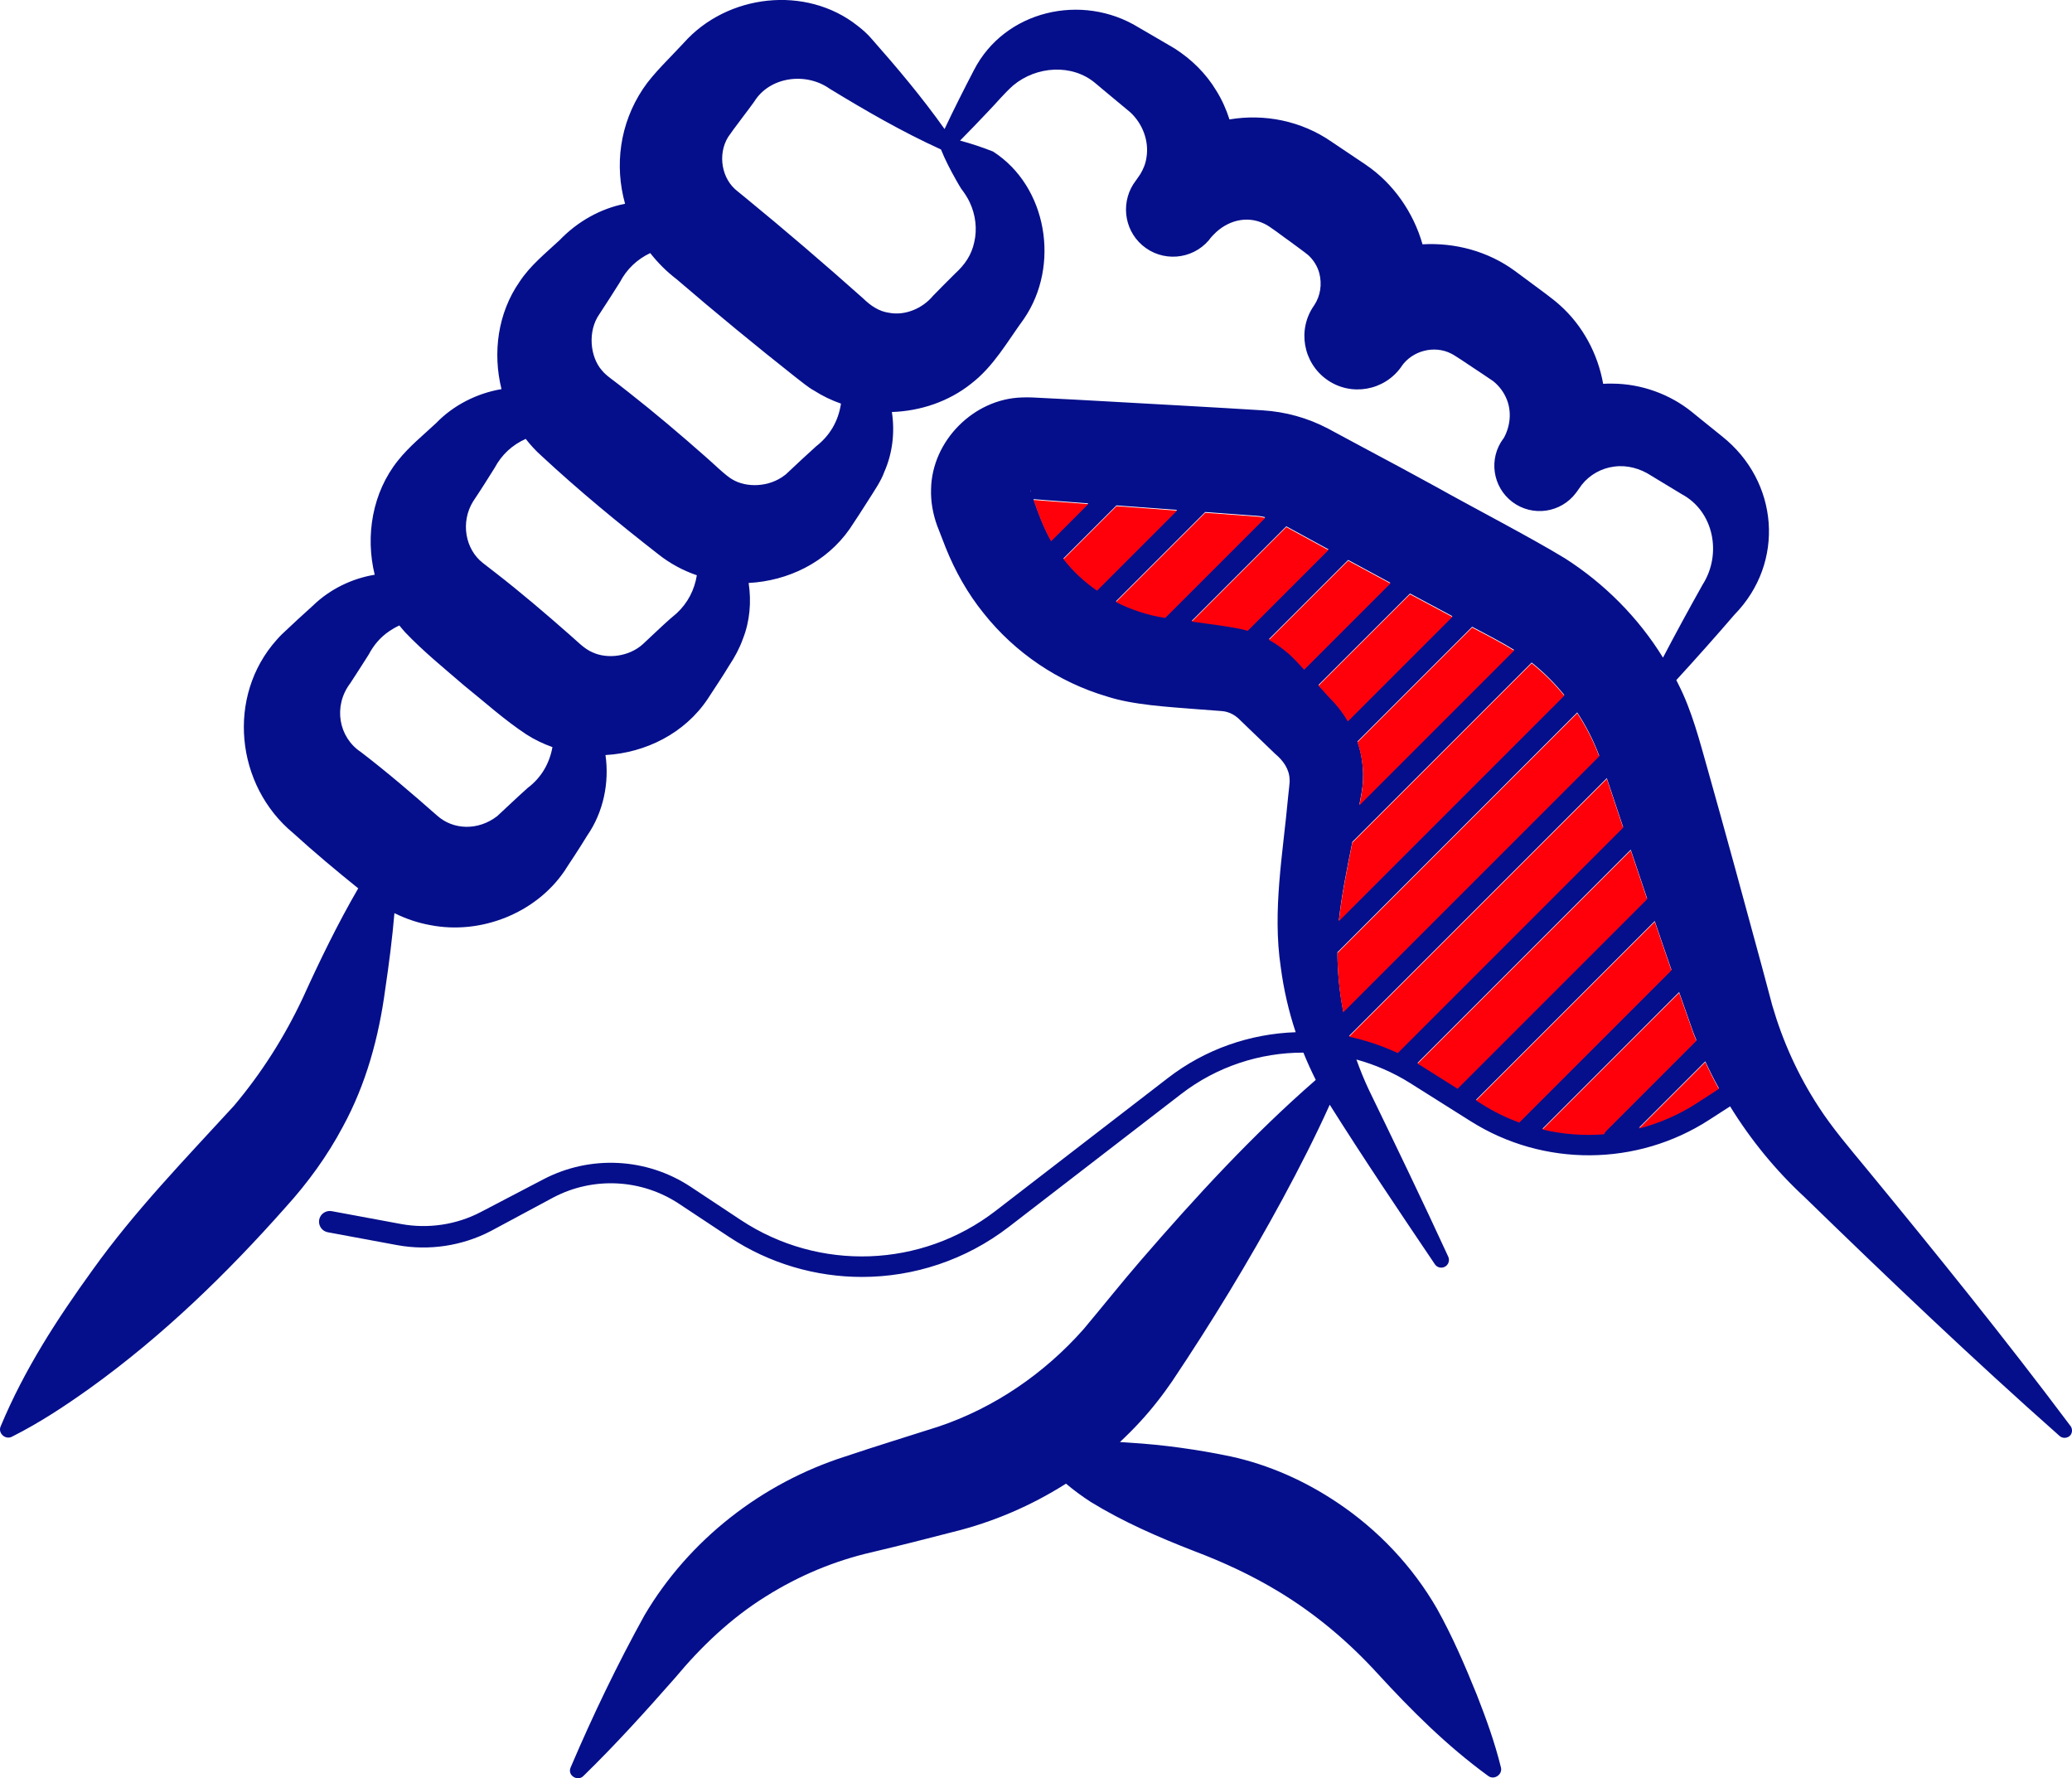 <?xml version="1.0" encoding="utf-8" ?>
<!DOCTYPE svg PUBLIC "-//W3C//DTD SVG 1.1//EN" "http://www.w3.org/Graphics/SVG/1.1/DTD/svg11.dtd">
<svg xmlns="http://www.w3.org/2000/svg" id="Calque_2" data-name="Calque 2" viewBox="0 0 1132.42 971.77"><defs><style>.cls-1 { fill: #ff000b; } .cls-1, .cls-2 { stroke-width: 0px; } .cls-2 { fill: #050f8b; }</style></defs><g id="Calque_1-2" data-name="Calque 1"><path class="cls-2" d="m1131.55,779.19c-36-48.05-73.64-94.59-111.66-140.81-9-10.92-18.47-21.94-26.06-33.7-11.11-17.06-19.5-35.62-25.17-55.08l-5.62-21.05c-8.44-31.22-20.95-77.02-29.72-108.05-4.45-15.66-8.62-32.11-16.08-46.69-.38-.75-.75-1.41-1.08-2.16,10.83-11.81,21.47-23.77,31.83-35.81,27.84-28.5,24.14-72.84-6.84-97.41-2.95-2.44-9.19-7.36-12.09-9.75l-4.5-3.66c-12.05-9.7-27.61-15.28-43.22-15.38-1.69-.05-3.42,0-5.16.09-2.91-16.41-11.2-31.88-23.72-43.03-3.89-3.56-11.44-8.91-15.66-12.09l-9-6.66c-14.48-10.59-32.53-15.47-50.34-14.44-4.97-17.44-15.94-33.28-31.03-43.5-4.64-3.14-13.97-9.38-18.56-12.47-16.73-11.62-36.94-15.47-55.92-12.28-1.78-5.53-4.17-10.92-7.31-15.89-5.62-9.33-13.59-17.11-22.73-22.92-4.88-2.91-14.62-8.53-19.59-11.44-30.94-19.08-73.27-9.38-90.05,23.34-5.53,10.64-10.92,21.28-16.03,32.16-12.38-17.44-25.97-33.56-39.8-49.22-2.25-2.67-5.06-5.16-7.88-7.31-28.03-22.12-71.06-17.34-94.88,9.47-6.56,7.17-16.78,16.78-22.22,25.03-12.84,19.22-15.66,42.09-9.84,62.86-13.36,2.62-25.97,9.66-35.81,19.92-7.69,7.17-16.03,13.83-21.84,22.69-11.91,17.06-14.81,38.81-9.89,58.69-13.41,2.25-26.34,8.81-35.72,18.56-7.12,6.66-14.81,12.84-20.91,20.53-13.88,17.34-17.91,40.97-12.66,62.34-12.47,2.06-24.47,7.88-33.66,16.78-5.44,4.88-11.62,10.59-16.97,15.66-.89.8-2.16,2.25-3,3.19-27.42,30.7-22.5,79.45,9.14,105.61,11.48,10.45,23.39,20.39,35.48,30.14-11.3,19.45-21.05,39.56-30.38,60.09-10.03,21.28-22.5,40.88-37.5,58.69-26.72,29.16-54.19,57.42-77.34,89.81-19.41,26.86-37.22,54.28-50.2,85.41-1.64,3.75,2.62,7.5,6.14,5.67,15.38-7.73,29.25-16.97,42.66-26.53,39.66-28.5,74.77-62.53,106.97-98.91,12.09-13.31,22.78-28.03,31.22-43.92,12.75-23.34,19.73-49.12,23.2-75.23,2.06-13.88,3.84-27.66,5.02-41.53,6.23,3.09,12.84,5.34,19.69,6.56,27.56,5.34,57.47-6.52,73.17-29.48,1.12-1.73,4.12-6.38,5.34-8.16,2.16-3.28,5.11-7.97,7.12-11.25,8.91-12.84,12.19-28.97,10.03-44.06,21.98-1.22,43.36-11.91,55.88-30.7,3.84-5.95,8.16-12.28,11.81-18.38,3-4.5,5.62-9.38,7.41-14.44,3.8-9.56,4.69-20.25,3.14-30.52,21.47-1.12,42.38-11.16,55.22-29.53,3.47-5.25,7.03-10.59,10.36-15.94,2.81-4.5,6.84-10.27,8.58-15.28,4.5-10.17,5.81-21.66,4.12-32.67,15.56-.52,31.03-5.67,43.31-15.47,12.38-9.52,19.69-22.88,28.83-35.39,19.97-29.06,12.84-72.47-16.88-91.5-5.95-2.34-11.81-4.31-18-5.95,5.16-5.25,10.27-10.5,15.28-15.84,4.59-4.73,8.81-9.94,13.78-14.34,12.66-10.59,32.16-11.91,44.81-1.27l1.69,1.41,2.67,2.25c3.56,2.91,11.11,9.19,14.77,12.28,6.8,6.28,10.41,15.75,8.86,24.89-.47,3.28-1.73,6.28-3.38,9-.8,1.12-1.59,2.25-2.34,3.38-8.39,10.78-6.98,26.44,3.47,35.44,10.78,9.28,27.05,8.06,36.33-2.72.75-1.08,1.59-2.06,2.53-3l.05.05c.09-.09.09-.19.19-.28,7.17-7.41,17.77-10.55,27.52-5.86,2.91,1.22,10.59,7.31,13.22,9.09,1.59,1.17,9.56,6.94,10.92,8.16,2.81,2.62,4.92,5.95,5.95,9.7,1.59,6.05.7,12.47-2.81,17.72-9.28,13.12-6.09,31.31,7.03,40.59s31.31,6.09,40.59-7.03c.05-.05.09-.09.09-.19,5.86-8.62,17.95-11.81,27.23-7.03,1.69.75,9.75,6.23,11.53,7.41,1.45.94,10.31,6.84,11.48,7.69,3.28,2.67,5.86,6.09,7.45,10.17,2.62,6.75,1.78,14.53-1.78,20.95-.05.09-.09.14-.19.19-8.2,10.97-5.95,26.48,4.97,34.69,10.97,8.2,26.48,5.95,34.69-4.97.38-.47.7-.98,1.08-1.45.09-.09.19-.23.23-.38.66-.84,1.27-1.78,1.88-2.62,4.31-5.44,10.73-9.09,17.72-9.94,7.03-.98,14.25,1.03,20.25,4.97l3.33,2.02c3.38,2.06,9.94,6,13.31,8.06,17.72,9.47,22.03,32.91,11.44,49.45-7.41,13.22-14.62,26.44-21.66,39.89-13.41-21.8-31.97-40.45-53.53-54.23-18.14-11.11-51.28-28.31-70.12-38.91-13.08-7.22-26.25-14.25-39.42-21.28l-20.06-10.78c-11.06-5.81-23.3-9.19-35.72-9.94-24.38-1.55-61.92-3.56-86.67-4.97-7.12-.47-26.77-1.41-33.56-1.78-3.09-.19-8.25-.47-11.25-.28-26.34.7-49.22,23.72-49.69,50.06-.23,6.84,1.03,13.73,3.38,20.16l.52,1.31,4.08,10.5c5.16,12.89,12.05,25.12,20.77,35.91,17.2,21.66,40.97,37.69,67.41,45.47,14.34,4.69,34.12,5.72,49.12,6.94l11.16.84c1.73.14,3.66.19,5.34.7,2.11.61,4.12,1.69,5.81,3.19l.28.23,4.03,3.89,16.17,15.56c4.31,3.61,7.83,8.34,7.88,14.25.19.94-.47,5.62-.8,9.14-2.81,30.94-8.67,62.16-4.03,93.19,1.59,12.09,4.31,24,8.16,35.53-24.84.84-49.36,9.19-69.84,25.03l-94.12,72.56c-40.55,31.31-96.56,33.28-139.26,5.06l-27.47-18.19c-24.05-15.89-54.84-17.44-80.39-4.12l-34.27,17.91c-13.31,6.98-28.78,9.28-43.59,6.56l-37.92-7.03c-3.19-.56-6.23,1.5-6.84,4.69-.56,3.19,1.5,6.23,4.69,6.84l37.92,7.03c17.34,3.19,35.53.47,51.19-7.69l34.31-18.42c21.75-11.39,48-10.03,68.48,3.47l27.47,18.19c22.03,14.58,47.34,21.84,72.56,21.84,28.41,0,56.72-9.19,80.34-27.38l94.12-72.56c19.5-15.05,43.17-22.69,66.84-22.64,2.02,5.06,4.31,10.03,6.75,14.91-34.78,30.28-65.62,63.94-95.62,98.62-10.64,12.33-20.81,25.12-31.27,37.59-21.28,24.09-48.66,42.94-79.17,53.2-16.97,5.44-34.31,10.73-51.19,16.41-45.56,14.58-85.31,45.56-109.59,86.67-14.91,27-28.22,54.66-40.41,83.25-1.88,4.45,3.89,7.73,6.94,4.69,17.72-17.25,34.12-35.44,50.25-53.77,14.16-17.02,30.56-32.62,49.41-44.34,18.19-11.44,37.73-19.59,58.31-24.28,14.62-3.47,29.53-7.22,44.11-11.02,21.8-5.34,42.75-14.34,61.73-26.39,4.27,3.61,8.81,6.94,13.5,9.98,17.77,10.92,37.03,19.27,56.39,26.81,16.12,6.09,31.92,13.41,46.69,22.41,19.92,12.09,37.83,27.19,53.62,44.48,18.66,20.34,37.97,39.61,60.56,56.06,3.28,2.44,7.97-.84,6.94-4.69-3.42-13.88-8.16-26.86-13.17-39.66-6.61-16.31-13.22-31.69-21.75-47.02-13.41-23.25-32.3-43.22-54.66-58.12-17.62-11.81-37.31-20.58-58.08-25.12-18.09-3.75-36.66-6.38-55.12-7.5-1.88-.09-3.66-.23-5.44-.38,7.5-6.98,14.53-14.53,20.81-22.64,2.34-2.91,5.58-7.45,7.69-10.5,21.66-32.34,41.77-65.34,60.38-99.66,9.09-16.83,17.81-33.84,25.78-51.52,18.56,29.48,37.97,58.27,57.47,87.19,1.12,1.69,3.33,2.34,5.25,1.45,2.11-.94,3-3.47,2.06-5.58-14.06-30.56-28.73-60.94-43.36-91.12-2.58-5.44-4.83-11.02-6.84-16.64,10.17,2.81,20.06,7.03,29.3,12.84l33.19,20.91c39.75,25.08,90.94,24.75,130.4-.84l11.34-7.31c11.25,18.28,24.98,35.06,40.69,49.59,45.61,44.34,91.59,88.22,139.36,130.5,1.45,1.31,3.66,1.41,5.34.19,1.64-1.22,2.02-3.84.61-5.72h0ZM288.45,430.53c-2.58,2.25-6.47,5.91-9,8.25-1.88,1.78-5.86,5.44-7.73,7.22-10.31,7.97-23.95,7.69-32.91-.38-13.5-11.91-27.19-23.62-41.48-34.59-12.28-8.06-15.38-25.17-5.91-37.64,2.81-4.22,6.09-9.47,8.81-13.69.28-.42,1.08-1.69,1.31-2.06,2.58-4.88,6.19-9.38,11.39-12.84,1.64-1.12,3.47-2.16,5.34-3,1.03,1.27,2.02,2.48,3.09,3.66,9.94,10.45,21.33,19.69,32.2,29.06,11.2,9,22.08,18.89,34.12,26.81,4.5,2.91,9.28,5.16,14.25,6.94-1.59,8.86-6.09,16.73-13.5,22.27h0Zm81.38-95.39c-4.69,3.84-9.09,8.06-13.5,12.19l-4.88,4.59c-7.69,7.03-19.69,8.34-27.75,4.5-4.5-1.88-8.62-6.38-12.28-9.47-13.31-11.72-26.81-23.25-40.83-34.12-.94-.75-5.86-4.5-6.66-5.16-9.66-7.5-12.38-22.31-5.34-33.7,3.94-5.86,8.06-12.38,11.77-18.33,3.84-7.22,9.7-12.56,16.97-15.8,2.62,3.38,5.53,6.56,8.77,9.42,20.34,18.89,41.91,36.66,63.75,53.67,6.38,5.06,13.5,8.86,21,11.44-1.31,8.06-4.97,15.14-11.02,20.77h0Zm76.03-91.08c-5.11,4.59-10.22,9.38-15.19,14.06-.47.38-1.41,1.41-1.97,1.69-8.34,6.42-20.67,6.84-28.41,2.2-3.56-1.88-11.39-9.66-14.53-12.28-13.69-12.09-27.61-23.91-42-35.2l-5.39-4.22c-2.72-2.2-7.22-5.11-9.38-7.88-6.56-7.36-7.92-21.52-1.41-30.75,3.75-5.72,7.55-11.62,11.2-17.44,3.75-7.22,9.47-12.56,16.59-15.94,4.12,5.25,8.91,10.08,14.44,14.3,21.33,18.33,43.5,36.56,65.53,53.95,2.91,2.16,6.47,5.25,9.66,6.94,4.59,2.95,9.56,5.3,14.62,7.08-1.41,9.52-6.09,17.58-13.78,23.48h0Zm79.5-140.9c1.73,2.25,3.33,4.69,4.5,7.12,3.47,7.22,4.22,15.09,2.62,21.98-1.5,7.12-5.16,12.38-10.5,17.25-4.03,4.03-8.06,8.02-12,12.09-5.72,6.94-15.33,11.02-24.05,9.33-5.62-.75-10.22-3.98-14.16-7.83-21-18.7-42.75-37.36-64.5-55.17l-3.28-2.67-.8-.66c-8.86-6.66-11.11-20.2-5.25-29.72,2.53-3.84,11.62-15.56,14.25-19.31,8.44-13.69,28.22-16.31,41.25-7.08,19.55,11.91,39.42,23.44,60.84,33.19,2.39,5.95,5.25,11.34,8.2,16.59.89,1.69,1.92,3.28,2.86,4.88h0Zm208.78,449.63c-2.06-10.69-3.14-21.52-3.19-32.39l131.06-131.06c4.88,7.41,8.91,15.28,12,23.58l-139.87,139.87Zm-26.16-192.37c-4.22-4.41-9.09-8.16-14.44-11.16l43.27-43.27c7.69,4.12,15.38,8.34,23.06,12.47l-47.11,47.11c-2.16-2.34-3.89-4.27-4.78-5.16h0Zm62.62-36.09c7.97,4.27,15.75,8.44,23.16,12.38l-57.09,57.09c-2.58-4.36-5.62-8.44-9.23-12-1.17-1.31-3.84-4.22-6.84-7.5l50.02-49.97Zm56.91,30.8l-84.56,84.56c.33-1.78.98-5.06,1.12-6,1.78-9.56.94-19.41-2.16-28.5l62.67-62.67c7.73,4.03,17.2,9,22.92,12.61h0Zm-88.41,104.95l98.02-98.02c6.56,5.25,12.56,11.2,17.81,17.72l-123.19,123.19c1.55-14.39,4.55-28.64,7.36-42.89h0Zm-47.62-177.47l-54.66,54.66c-9.38-1.41-18.47-4.41-26.91-8.67l48.8-48.8c13.31.98,24.33,1.78,29.25,2.16,1.17.14,2.39.38,3.52.66h0Zm-110.25,22.55l28.97-28.97c10.41.75,22.03,1.64,33.09,2.44l-43.73,43.73c-6.94-4.78-13.17-10.59-18.33-17.2h0Zm-3.8-31.41c3.09.23,9.33.7,17.34,1.31l-20.3,20.3c-4.03-7.08-6.94-14.91-9.61-22.59,4.45.33,10.73.89,12.56.98h0Zm-14.11-5.67c.09.09,0,.14.09.23.05.19.09.33.09.52-.09-.23-.19-.47-.28-.75,0-.19.09.05.09,0Zm-2.72,4.31h-.09s-.09,0,.09,0Zm90.75,66.89l51.66-51.66c7.41,4.03,15.09,8.25,23.02,12.56l-44.16,44.16c-1.17-.38-2.34-.7-3.56-.98-7.22-1.5-17.48-2.81-26.95-4.08h0Zm85.97,226.82l140.86-140.86c2.91,8.62,5.86,17.58,8.91,26.67l-123.14,123.14c-8.53-3.98-17.53-6.98-26.62-8.95h0Zm37.41,14.77l116.53-116.53c2.95,8.81,5.95,17.72,8.95,26.62l-103.59,103.59-19.88-12.52c-.7-.38-1.36-.75-2.02-1.17h0Zm32.02,20.11l97.64-97.64c3,8.91,6.09,17.81,9.09,26.53l-83.16,83.16c-7.03-2.62-13.88-5.91-20.34-10.03l-3.23-2.02Zm36.28,15.84l74.67-74.67c2.62,7.5,5.2,14.91,7.73,21.98l1.69,4.22-49.22,49.22c-.56.56-.98,1.22-1.27,1.88-11.25.84-22.59,0-33.61-2.62h0Zm84.66-14.58c-9.94,6.47-20.77,11.16-31.97,14.06l36.28-36.28c2.3,4.97,4.73,9.84,7.41,14.62l-11.72,7.59Z"/><path class="cls-1" d="m734.14,553.21c-2.06-10.69-3.14-21.52-3.19-32.39l131.06-131.06c4.88,7.41,8.91,15.28,12,23.58l-139.87,139.87Zm-26.16-192.37c-4.22-4.41-9.09-8.16-14.44-11.16l43.27-43.27c7.69,4.12,15.38,8.34,23.06,12.47l-47.11,47.11c-2.16-2.34-3.89-4.27-4.78-5.16h0Zm62.62-36.09c7.97,4.27,15.75,8.44,23.16,12.38l-57.09,57.09c-2.58-4.36-5.62-8.44-9.23-12-1.17-1.31-3.84-4.22-6.84-7.5l50.02-49.97Zm56.91,30.8l-84.56,84.56c.33-1.78.98-5.06,1.12-6,1.78-9.56.94-19.41-2.16-28.5l62.67-62.67c7.73,4.03,17.2,9,22.92,12.61h0Zm-88.41,104.95l98.02-98.02c6.56,5.25,12.56,11.2,17.81,17.72l-123.19,123.19c1.55-14.39,4.55-28.64,7.36-42.89h0Zm-47.62-177.47l-54.66,54.66c-9.38-1.41-18.47-4.41-26.91-8.67l48.8-48.8c13.31.98,24.33,1.78,29.25,2.16,1.17.14,2.39.38,3.52.66h0Zm-110.25,22.55l28.97-28.97c10.41.75,22.03,1.64,33.09,2.44l-43.73,43.73c-6.94-4.78-13.17-10.59-18.33-17.2h0Zm-3.8-31.41c3.09.23,9.33.7,17.34,1.31l-20.3,20.3c-4.03-7.08-6.94-14.91-9.61-22.59,4.45.33,10.73.89,12.56.98h0Zm-14.11-5.67c.09.09,0,.14.09.23.05.19.09.33.09.52-.09-.23-.19-.47-.28-.75,0-.19.09.05.09,0Zm-2.72,4.31h-.09s-.09,0,.09,0Zm90.75,66.89l51.66-51.66c7.41,4.03,15.09,8.25,23.02,12.56l-44.16,44.16c-1.17-.38-2.34-.7-3.56-.98-7.22-1.5-17.48-2.81-26.95-4.08h0Zm85.97,226.82l140.86-140.86c2.91,8.62,5.86,17.58,8.91,26.67l-123.14,123.14c-8.53-3.98-17.53-6.98-26.62-8.95h0Zm37.41,14.77l116.53-116.53c2.95,8.81,5.95,17.72,8.95,26.62l-103.59,103.59-19.88-12.52c-.7-.38-1.36-.75-2.02-1.17h0Zm32.02,20.11l97.64-97.64c3,8.91,6.09,17.81,9.09,26.53l-83.16,83.16c-7.03-2.62-13.88-5.91-20.34-10.03l-3.23-2.02Zm36.28,15.84l74.67-74.67c2.62,7.5,5.2,14.91,7.73,21.98l1.69,4.22-49.22,49.22c-.56.56-.98,1.22-1.27,1.88-11.25.84-22.59,0-33.61-2.62h0Zm84.66-14.58c-9.94,6.47-20.77,11.16-31.97,14.06l36.28-36.28c2.3,4.97,4.73,9.84,7.41,14.62l-11.72,7.59Z"/></g></svg>